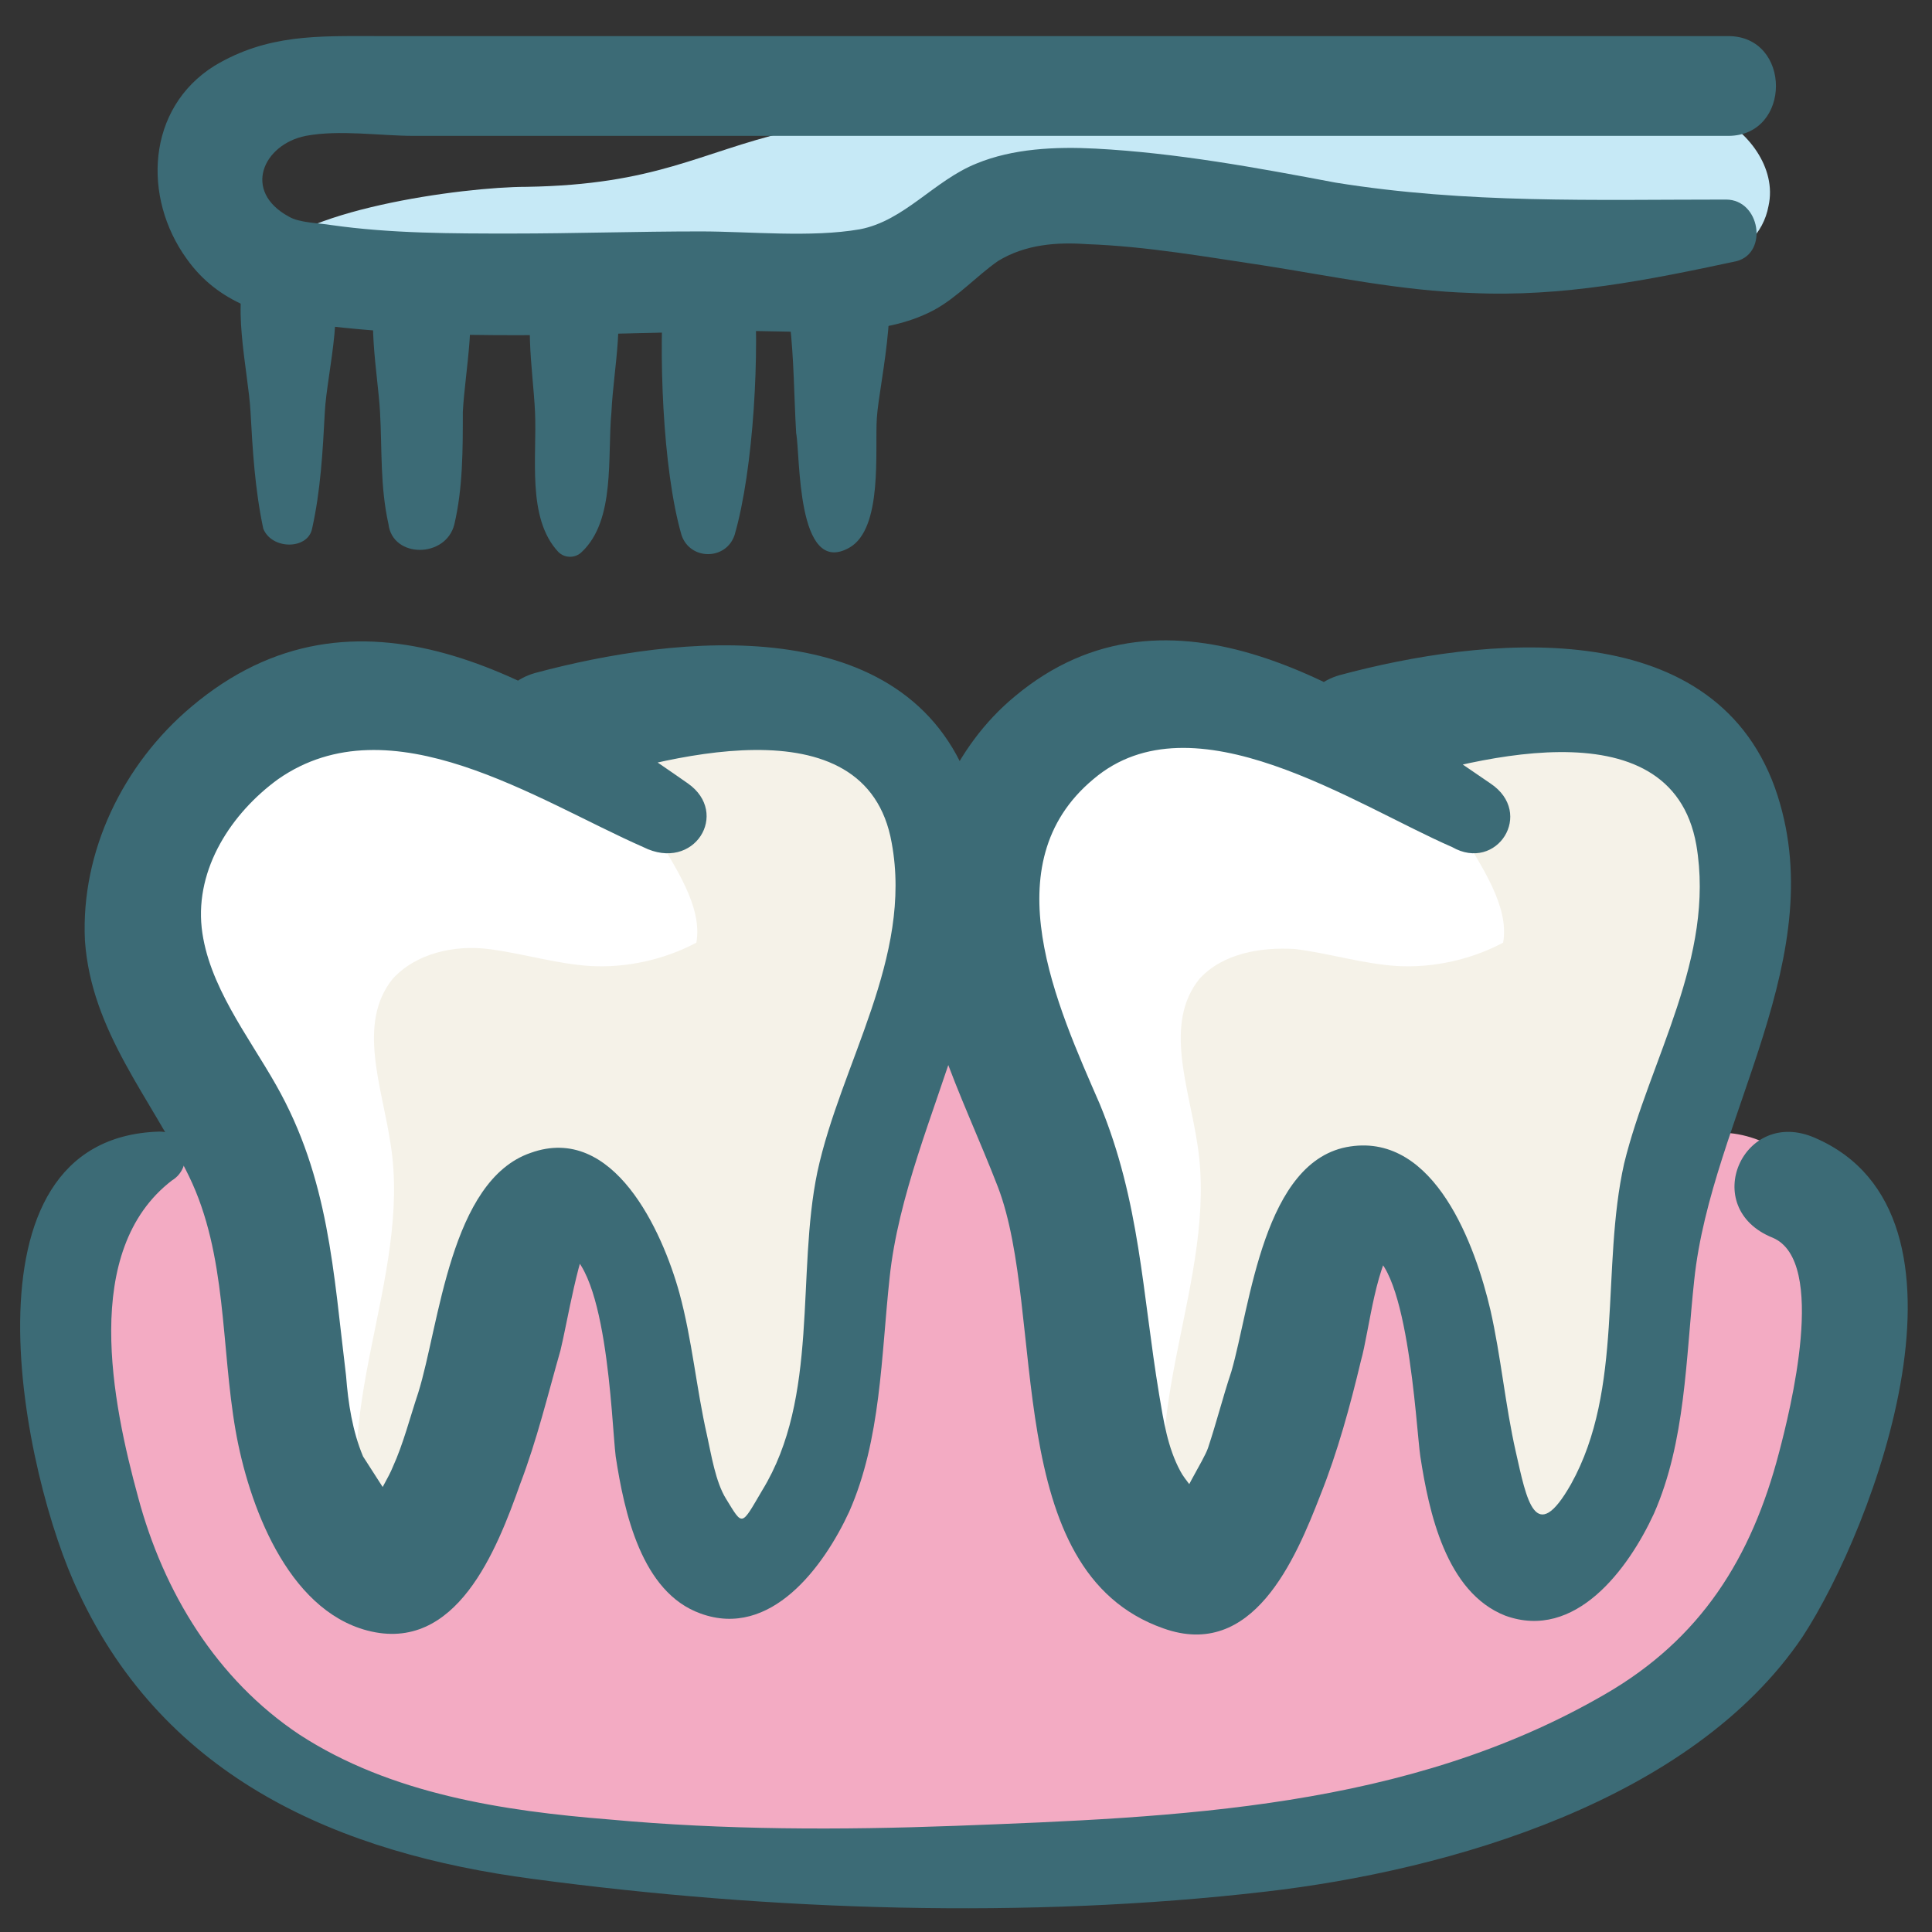 <svg id="Layer_1" enable-background="new 0 0 91 91" height="512" viewBox="0 0 91 91" width="512" xmlns="http://www.w3.org/2000/svg"><rect x="0" y="0" width="91" height="91" fill="#333333" stroke="none"/><g><path d="m24.8 8.8c6.1-.1 8.1-1.6 12.3-2.6 3.7-.9 7.7-1 11.5-1 9-.2 17.9-.3 26.8-.5 1.8 0 3.7 0 5.3.7s3 2.5 2.6 4.3c-.5 2.7-4 3.4-6.6 3.2-5-.5-9.7-2.4-14.6-3.7s-10.2-1.8-14.7.4c-1.7.8-3.1 2-4.8 2.8-3 1.5-6.5 1.8-9.9 1.9-4.9.2-16.5 1.4-20.4-2 1.4-2.4 9.5-3.5 12.5-3.5z" fill="#c6e9f6"/><path d="m5.1 56.9c-1.4 2.2-1.5 4.9-1.4 7.5.2 3.7.9 7.4 2.6 10.7 4.7 9 15.7 12.6 25.8 13.8 11 1.3 22.2.6 32.9-1.9 4.1-1 8.3-2.2 11.7-4.7 2.8-2.1 5-4.9 6.8-7.8 2-3.1 3.7-6.4 4.2-10s-.5-7.6-3.3-9.9c-1.6-1.3-4.3-1.9-5.5-.2-.4.6-.6 1.3-.7 2-.9 4.3-1.8 8.7-2.7 13-.3 1.4-1.2 3.1-2.5 2.7-.5-.2-1.5-.7-1.8-1.1-2.3-4.1-.8-9.8-4.3-12.9-1-.9-2.6-1.4-3.7-.5-.4.3-.7.9-.9 1.3-2 4.6-2.3 12.7-6.3 13.9-4-5.5-4.9-13.2-6.3-19.9-.7-3.2-.4-6.7-3.6-6.4-2.3.2-4 2.4-4.5 4.6s-.3 4.6-.3 6.9c0 4.5-1.3 9-3.7 12.8-.5.8-1.3 1.8-2.3 1.7s-1.6-1.2-1.9-2.2c-1.4-4.3-1.7-9.3-5-12.4-.6-.6-1.4-1.1-2.2-1.1-1.7.1-2.4 2.2-2.7 4-.6 3.1-1.5 6.2-2.5 9.2-.3.7-.6 1.5-1.2 2-1.4 1.2-3.6.4-4.6-1.1s-1-3.4-1-5.2c0-2.2 0-4.5-.1-6.7-.1-5.7-6.1-6.8-9-2.1z" fill="#f3abc3"/><path d="m23.6 34.4c-4.3-1.4-9.6-2.3-13.1.6-3.2 2.6-3.7 7.5-2.7 11.6s3 7.8 3.8 11.9c1 4.9.3 10.2 2.6 14.6.5.9 1.1 1.9 2.1 2.2 2 .8 4.2-1 5.2-2.9 2.1-3.9 2.5-8.6 5.1-12.1 1.8-2.4 4.5-3.9 6.5-6.1 2.9-3.2 4.9-9.3 2.7-13.5-1.9-3.7-8.5-5-12.2-6.3z" fill="#fff"/><path d="m62.2 33.6c-4.3-1.4-9.6-2.3-13.1.6-3.2 2.6-3.7 7.5-2.7 11.6.9 4.1 3 7.8 3.8 11.9 1 4.9.3 10.2 2.6 14.6.5.9 1.1 1.9 2.1 2.2 2 .8 4.2-1 5.2-2.9 2.1-3.9 2.5-8.6 5.1-12.1 1.8-2.4 4.5-3.9 6.5-6.1 2.9-3.2 4.8-9.4 2.7-13.5-1.9-3.7-8.5-5.1-12.2-6.3z" fill="#fff"/><path d="m32.8 44.4c-1.5.8-3.3 1.2-5 1.1-1.6-.1-3.2-.6-4.8-.8s-3.4.2-4.5 1.4c-1.7 2.1-.5 5.1-.1 7.8 1 6.3-3.1 12.9-1 18.9.3.9 1 1.9 2 1.8.9-.1 1.4-1 1.7-1.9 1.5-4.1 2.6-8.3 3.2-12.5.2-1.4.9-3.2 2.2-3 .9.1 1.4 1.1 1.7 2 1.3 3.4 2.3 6.8 3.2 10.3.5 1.9 1.3 4.3 3.2 4.5 1.8.2 3.1-1.7 3.8-3.4 2.4-6.2 2-13.2 4.1-19.5 1.2-3.6 3.2-7.3 2.2-11-1.1-4.1-5.5-6.3-9.7-6.9-1.7-.2-3.7-.2-5 1-2.4 2.7 3.4 6.8 2.8 10.2z" fill="#f5f2e8"/><path d="m70.8 44.4c-1.5.8-3.3 1.2-5 1.1-1.6-.1-3.2-.6-4.8-.8-1.6-.1-3.4.2-4.5 1.4-1.7 2.1-.5 5.1-.1 7.8 1 6.3-3.1 12.9-1 18.9.3.9 1 1.9 2 1.8.9-.1 1.4-1 1.7-1.9 1.5-4.1 2.6-8.3 3.2-12.5.2-1.4.9-3.2 2.2-3 .9.1 1.4 1.1 1.7 2 1.3 3.4 2.3 6.8 3.2 10.3.5 1.9 1.3 4.3 3.2 4.5 1.8.2 3.1-1.7 3.8-3.4 2.4-6.2 2-13.2 4.1-19.5 1.2-3.6 3.2-7.3 2.2-11-1.1-4.1-5.5-6.3-9.7-6.9-1.7-.2-3.7-.2-5 1-2.4 2.7 3.4 6.8 2.8 10.2z" fill="#f5f2e8"/><g fill="#3c6b76"><path d="m7.5 53.3c-9.8.3-6.4 16.3-3.8 21.7 4.1 8.8 12.3 12.3 21.4 13.5 11.2 1.5 23.3 1.9 34.5.6 8.7-1 20.1-4.3 25.3-12 3.4-5.2 8.9-19.9.6-23.5-3.4-1.5-5.5 3.3-2 4.7 2.6 1.1.8 8.2.3 10.1-1.3 5-3.7 8.8-8.2 11.4-9.3 5.4-20.1 5.8-30.6 6.2-5.4.2-10.9.2-16.3-.3-5-.4-10.3-1.2-14.6-4-3.9-2.6-6.4-6.7-7.6-11.2-1.2-4.4-2.7-11.6 1.6-14.9 1-.6.8-2.3-.6-2.3z"/><path d="m32.4 36.9c-7-4.9-15.6-10.2-23.4-3.6-3.2 2.7-5.2 6.8-5 11 .3 4.3 3.1 7.4 4.9 11.1s1.5 8 2.2 12c.6 3.4 2.4 8.4 6.2 9.4 4.2 1.1 6.1-3.8 7.2-6.9.8-2.1 1.3-4.2 1.9-6.3.3-1.2.9-4.9 1.5-5.5-.5.2-1.1.4-1.6.7 2.3.2 2.5 8.2 2.7 9.8.4 2.6 1.2 6.4 4 7.4 3.3 1.2 5.8-2.2 7-4.8 1.5-3.4 1.5-7.3 1.9-11 .8-7.7 6.6-15.3 3.8-23.2-3-8.3-13.8-7.1-20.5-5.3-3.5 1-1.9 6.6 1.5 5.4 4.4-1.4 14.1-4.2 15.3 2.6 1 5.4-2.4 10.4-3.5 15.5-1 4.8.1 10.6-2.6 15-1 1.7-.9 1.7-1.7.4-.5-.8-.7-2.1-.9-3-.5-2.2-.7-4.5-1.3-6.7-.8-2.9-3.1-8-7-6.6-3.8 1.3-4.3 8.1-5.3 11.3-.4 1.2-.7 2.4-1.2 3.5-.2.5-.6 1.1-.8 1.6-.1.1-.1.2-.2.3-.5.7-.1.7 1.2.1 0 0-1.4-2.2-1.6-2.5-.5-1.2-.7-2.5-.8-3.8-.6-4.9-.8-9.3-3.3-13.7-1.3-2.3-3.2-4.7-3.5-7.4-.3-2.8 1.4-5.4 3.6-7 5.3-3.7 12.2 1 17.2 3.2 2.4 1.2 4.1-1.6 2.1-3z"/><path d="m70.2 36.9c-6.4-4.4-15.1-10.2-22.4-4.1-2.9 2.4-4.4 6.1-4.6 9.8-.2 4.8 2.1 8.9 3.8 13.3 2.3 6 .1 18.1 7.8 20.8 4.2 1.5 6.2-3.2 7.4-6.3.8-2 1.4-4.2 1.9-6.3.4-1.4.7-4.8 1.8-5.8-.6.2-1.1.5-1.7.7 2.1-.2 2.5 8.3 2.7 9.6.4 2.6 1.2 6.4 4 7.5 3.3 1.2 5.8-2.2 7-4.8 1.5-3.4 1.5-7.3 1.9-11 .8-7.7 6.6-15.3 3.8-23.2-3-8.3-13.8-7.1-20.5-5.3-3.5 1-1.9 6.6 1.5 5.4 4.4-1.4 14.1-4.2 15.3 2.6.9 5.3-2.2 10.1-3.4 15-1.1 4.9 0 10.6-2.5 15.1-1.7 3-2.1.7-2.6-1.5s-.7-4.5-1.2-6.7c-.7-3-2.6-8.3-6.6-7.7-4.1.6-4.7 7.5-5.6 10.6-.4 1.2-.7 2.4-1.1 3.6-.2.6-1.4 2.4-1.3 2.8.1.7 1.1.6.9-.3-.1-.4-.7-1-.9-1.4-.6-1.1-.8-2.4-1-3.6-.8-4.8-.9-9.1-2.8-13.7-2-4.6-5.1-11.3-.3-15.3 4.7-4 12.3 1.2 16.9 3.2 2.1 1.2 3.9-1.6 1.8-3z"/><g><path d="m81.3 9.4c-6.2 0-12.2.2-18.4-.8-3.7-.7-7.5-1.4-11.3-1.6-1.9-.1-3.9 0-5.6.7-2 .8-3.4 2.7-5.5 3.1-2.3.4-5.2.1-7.5.1-3 0-6 .1-8.9.1-2.8 0-5.7 0-8.5-.4-.6-.1-1.5-.1-2-.4-2.2-1.2-1.2-3.4.8-3.8 1.6-.3 3.5 0 5.1 0h11.8 30.7 19.4c3 0 3-4.7 0-4.7-17.3 0-34.7 0-52 0-3.9 0-7.8 0-11.7 0-2.7 0-5.1-.1-7.6 1.4-3.2 2-3.4 6.2-1.3 9.1 1.5 2.1 3.7 2.7 6.2 3.1 6.3.8 12.9.4 19.3.3 3.1-.1 6.9.5 9.7-1 1.1-.6 2-1.6 3-2.3 1.3-.8 2.8-.9 4.2-.8 2.8.1 5.6.6 8.3 1 3.2.5 6.5 1.2 9.8 1.3 4.3.2 8.3-.6 12.5-1.5 1.5-.4 1.1-2.9-.5-2.9z"/><path d="m14.7 24.9c.4-1.8.5-3.6.6-5.5s1.1-5.5 0-6.9c-.9-1.3-2.6-1.3-3.5 0-1 1.4-.1 5 0 6.9.1 1.8.2 3.6.6 5.5.4 1 2.1 1 2.3 0z"/><path d="m21.4 24.7c.4-1.7.4-3.5.4-5.3.1-1.9.7-4.7.1-6.5-.7-2-3.3-2-4 0-.7 1.8-.1 4.7 0 6.5s0 3.5.4 5.3c.2 1.6 2.7 1.6 3.1 0z"/><path d="m27.4 26c1.6-1.5 1.2-4.5 1.4-6.6.1-2.1.7-4.6 0-6.6-.6-1.7-2.8-1.6-3.4 0-.8 2-.3 4.5-.2 6.6s-.4 5 1.1 6.6c.3.3.8.3 1.1 0z"/><path d="m34.6 25.2c.9-3.1 1.2-8.7.9-12-.3-2.7-3.9-2.7-4.2 0-.3 3.2-.1 8.9.8 12 .4 1.2 2.1 1.2 2.5 0z"/><path d="m40 25.8c1.6-.9 1.2-4.6 1.3-6.1.1-1.7 1.4-6.8-.2-8-.7-.6-1.9-1-2.8-.4-1.4 1.1-1.2 2.3-1.1 3.9.2 1.7.2 3.5.3 5.2.2 1 0 6.8 2.5 5.4z"/></g></g></g></svg>